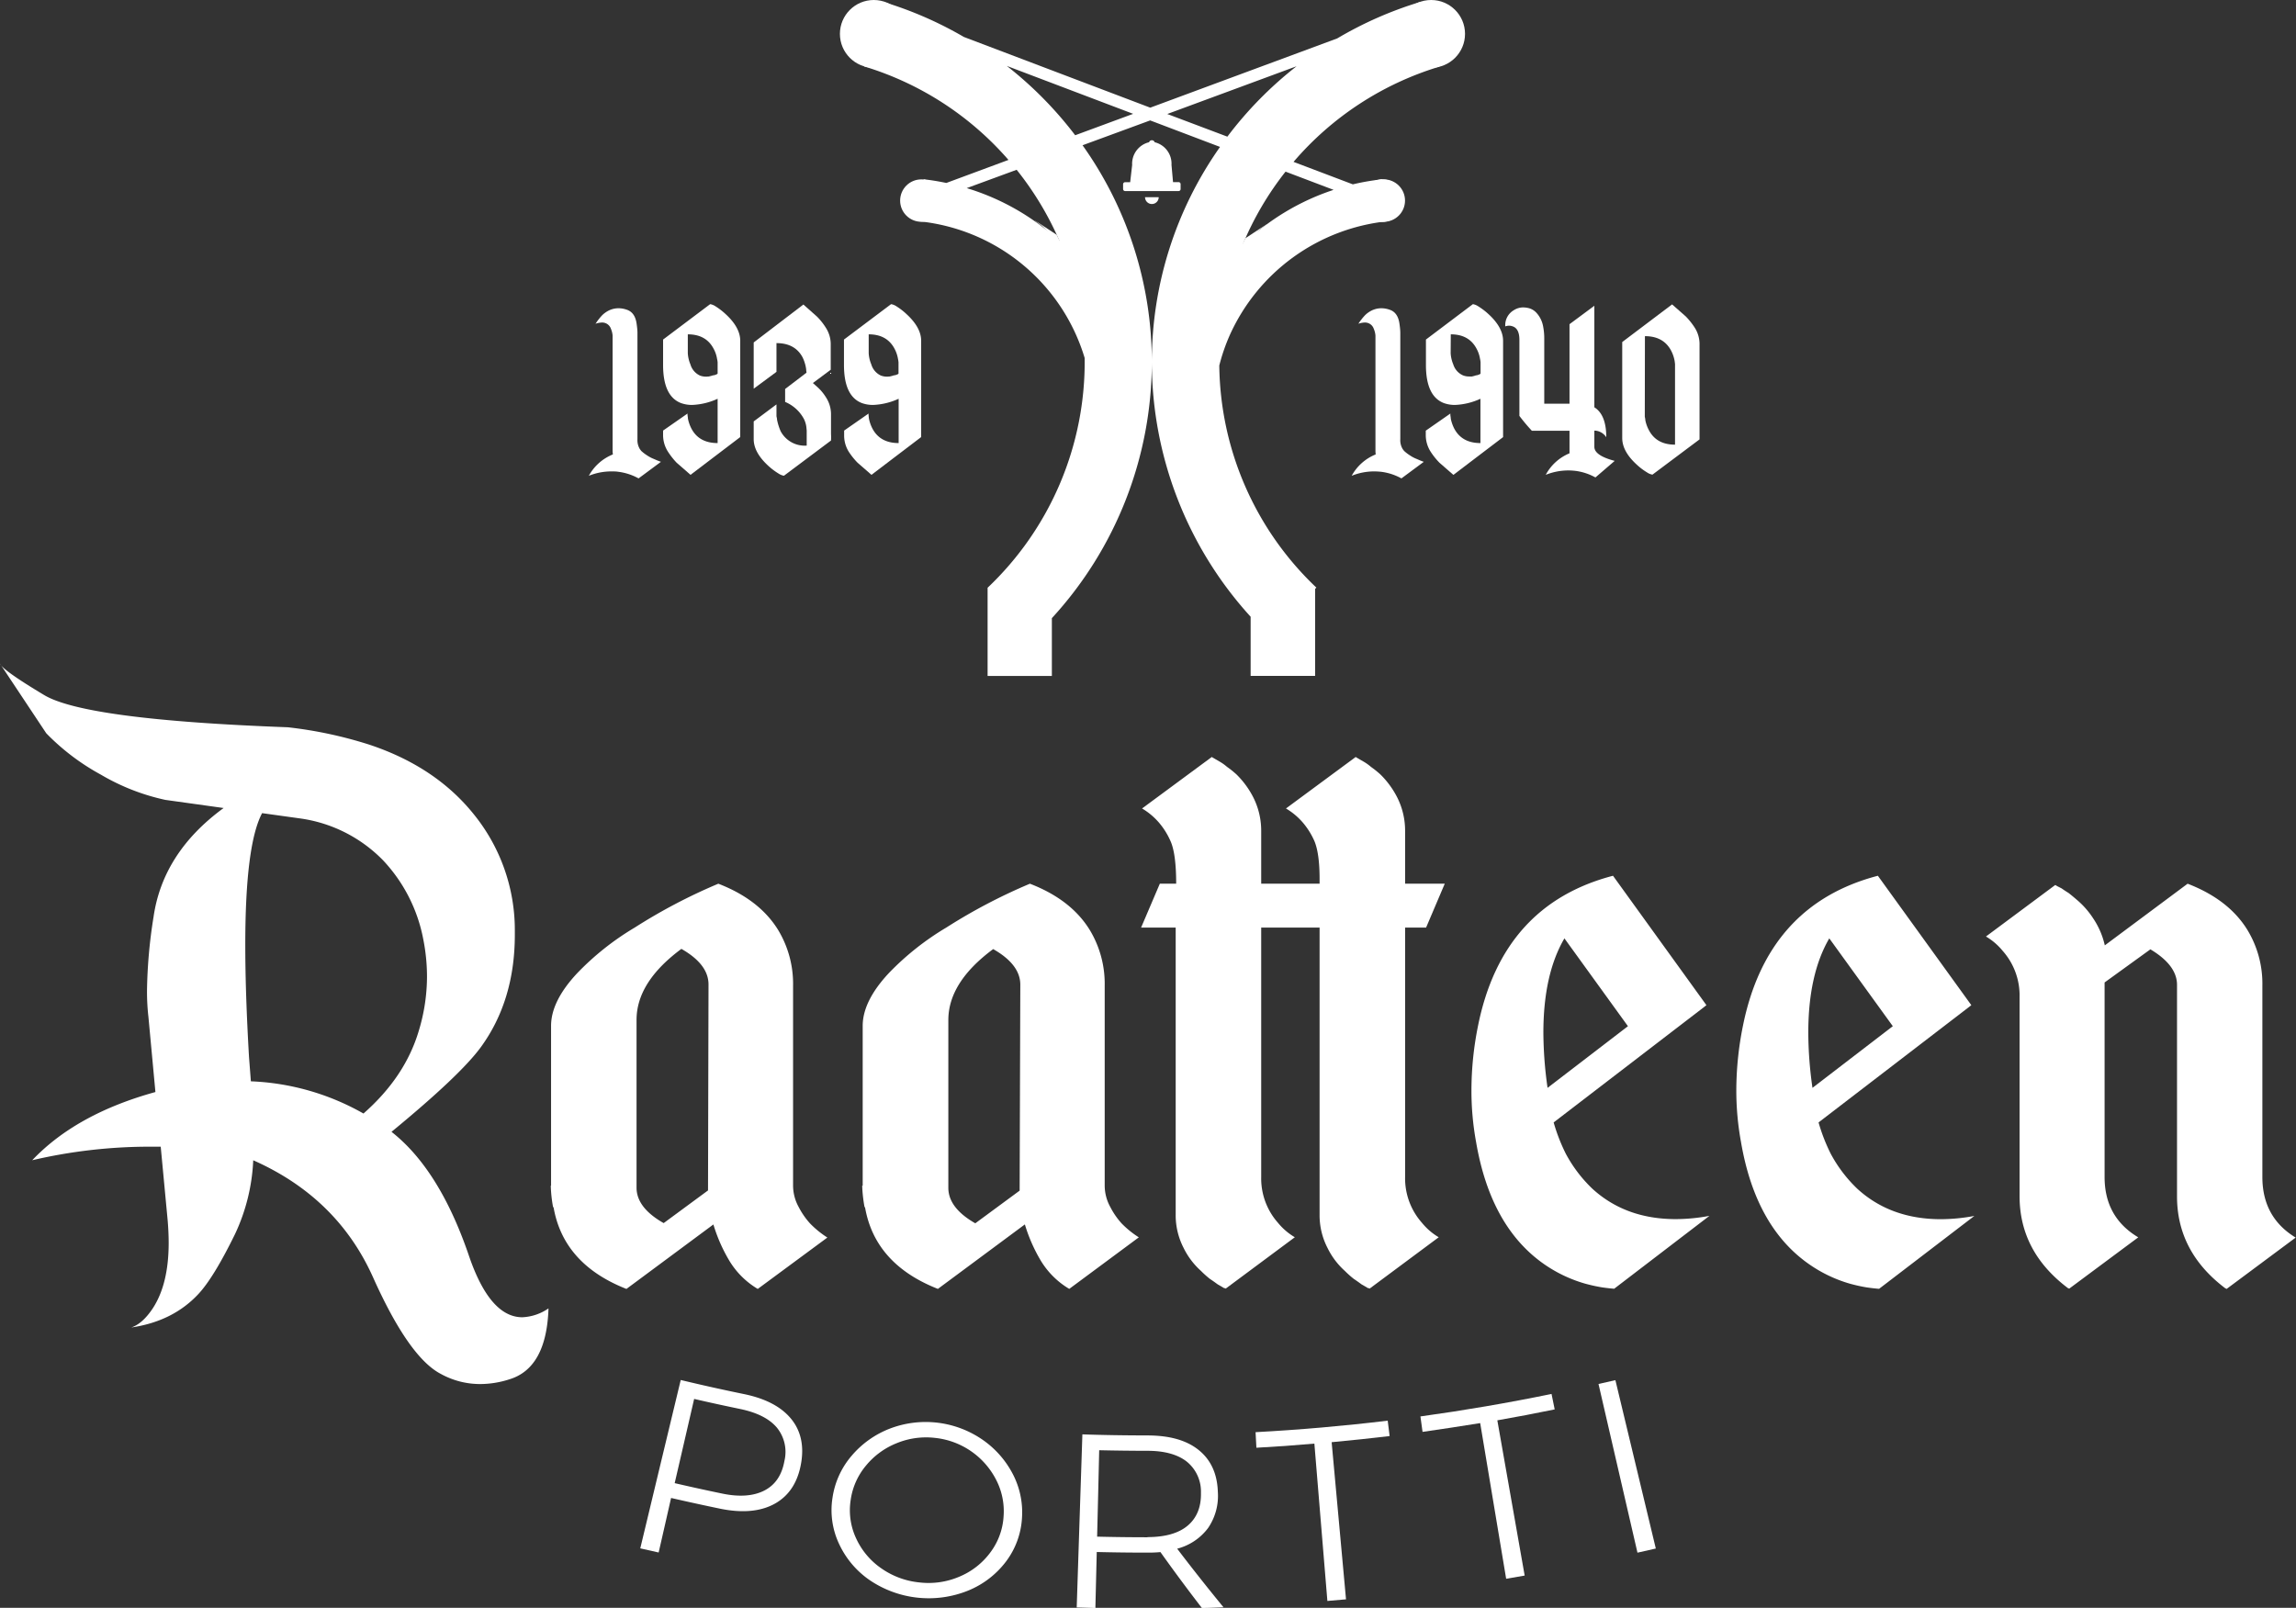 <svg xmlns="http://www.w3.org/2000/svg" viewBox="0 0 554.43 388.28"><rect x="0" y="0" width="554.43" height="388.28" fill="#333333" stroke="none"/><defs><style>.cls-1{fill:#fff;}</style></defs><title>raatteen-portti-logo-nega</title><g id="Layer_2" data-name="Layer 2"><g id="Layer_1-2" data-name="Layer 1"><path class="cls-1" d="M113.15,303q-7.09-20.64-18.61-29.67,16.59-13.65,21.55-20.42,8.23-11.28,8.23-27.19v-.9a44.4,44.4,0,0,0-9.93-28.2q-9.24-11.5-25.27-16.81a101.77,101.77,0,0,0-19.63-4.18q-48.84-1.8-58.83-7.78T0,160.27l11.17,16.81a55.06,55.06,0,0,0,13.2,10,52.48,52.48,0,0,0,15.57,6.09L54,195.13q-14.67,10.73-16.92,26.29a121.29,121.29,0,0,0-1.58,17.71,53.49,53.49,0,0,0,.34,6.43l1.69,18.16Q18.39,269,7.78,280.19a124.65,124.65,0,0,1,27.76-3.27h3.27l1.69,17.94c.15,1.88.23,3.65.23,5.3q0,9.93-3.84,15.8-2.47,3.72-5.19,4.62,10-1.47,16.13-8,3.73-3.94,8.92-14.55a46.51,46.51,0,0,0,4.4-17.83q20.3,9,28.93,28.26t16.31,23.3a19.6,19.6,0,0,0,9.58,2.48,23.19,23.19,0,0,0,7-1.13q9-2.7,9.48-17.14a12.07,12.07,0,0,1-6.32,2.14Q118.23,318.1,113.15,303ZM87.77,268.91a59.72,59.72,0,0,0-27.19-7.78l-.45-5.87q-.9-15.45-.9-27.07,0-24.15,4.06-31.82l8.91,1.24a34.61,34.61,0,0,1,20.31,10.16,38.16,38.16,0,0,1,9.7,19.06,46.09,46.09,0,0,1,.9,9,45.13,45.13,0,0,1-1.91,12.86Q97.92,260,87.77,268.91Z"/><path class="cls-1" d="M192.86,291.48a10.75,10.75,0,0,1-1.35-5.19V238a25.13,25.13,0,0,0-3.61-13.42q-4.52-7.34-14.44-11.17a134,134,0,0,0-20.2,10.6,65.94,65.94,0,0,0-13.87,11q-6.33,6.76-6.32,12.74v38.59H133a32.86,32.86,0,0,0,.56,5.19h.11q2.37,13.75,17.6,19.74l21-15.57a38.39,38.39,0,0,0,3.61,8.35,19.84,19.84,0,0,0,7.1,7.22l16.81-12.41a23.18,23.18,0,0,1-4.17-3.39A18.38,18.38,0,0,1,192.86,291.48Zm-21.89-4-10.71,7.89q-6.56-3.72-6.55-8.57v-40.5q0-9.14,10.83-17.15,6.54,3.72,6.55,8.58Z"/><path class="cls-1" d="M270.82,295.42a18.38,18.38,0,0,1-2.71-3.94,10.75,10.75,0,0,1-1.35-5.19V238a25.13,25.13,0,0,0-3.61-13.42q-4.51-7.34-14.45-11.17A134.43,134.43,0,0,0,228.51,224a66.29,66.29,0,0,0-13.88,11q-6.31,6.76-6.31,12.74v38.59h-.12a34,34,0,0,0,.57,5.19h.11q2.37,13.75,17.6,19.74l21-15.57a38.88,38.88,0,0,0,3.61,8.35,19.94,19.94,0,0,0,7.11,7.22L275,298.81A22.84,22.84,0,0,1,270.82,295.42Zm-24.6-7.89-10.71,7.89Q229,291.7,229,286.85v-40.5q0-9.14,10.83-17.15,6.54,3.72,6.55,8.58Z"/><path class="cls-1" d="M308.61,295.31a16.17,16.17,0,0,1-4.06-11.05V224h14.1v69.38a17.21,17.21,0,0,0,1.92,8,18.1,18.1,0,0,0,4.17,5.53,24.54,24.54,0,0,0,2.15,1.92c.67.45,1.31.9,1.91,1.35l.79.45.57.34.22.12h.23l.11.11,16.7-12.41a15.12,15.12,0,0,1-4.06-3.5,16.17,16.17,0,0,1-4.06-11.05V224h5.07l4.51-10.6H339.3V200.66a17.87,17.87,0,0,0-1.92-8.12,21.3,21.3,0,0,0-4.06-5.53,25.22,25.22,0,0,0-2.26-1.81,11.47,11.47,0,0,0-1.92-1.35l-.79-.45-.56-.34-.23-.11-.11-.12h-.11l-16.81,12.41a16.45,16.45,0,0,1,4.06,3.39,18.21,18.21,0,0,1,2.82,4.51q1.24,3,1.24,9.14v1.13h-14.1V200.66a17.87,17.87,0,0,0-1.92-8.12,21.3,21.3,0,0,0-4.06-5.53,23.88,23.88,0,0,0-2.26-1.81,11.47,11.47,0,0,0-1.92-1.35l-.78-.45-.57-.34-.22-.11-.12-.12h-.11l-16.81,12.41a16.45,16.45,0,0,1,4.06,3.39,17.92,17.92,0,0,1,2.82,4.51c.9,2,1.36,5.46,1.36,10.27h-3.95L275.55,224h8.35v69.38a17.21,17.21,0,0,0,1.92,8,18.13,18.13,0,0,0,4.18,5.53,24.41,24.41,0,0,0,2.14,1.92c.68.45,1.31.9,1.92,1.35l.79.45.56.34.23.12h.22l.11.11,16.7-12.41A15.27,15.27,0,0,1,308.61,295.31Z"/><path class="cls-1" d="M384.53,287.08a33.48,33.48,0,0,1-6.43-8.47,43.58,43.58,0,0,1-2.93-7.55l36.33-27.87.56-.45L389.5,211.49q-26.75,7-32.61,36.33a78.8,78.8,0,0,0-1.57,15.45,68.76,68.76,0,0,0,1.12,12.52q3.49,20.43,16.36,29.45a33.44,33.44,0,0,0,9.93,4.74,39.39,39.39,0,0,0,4.06.9c1,.15,2.07.27,3,.34l23-17.6a44.64,44.64,0,0,1-8.12.79Q392.55,294.41,384.53,287.08ZM372.69,249.4q0-14.1,5.08-22.79l15.34,21.21L373.7,262.71A97.07,97.07,0,0,1,372.69,249.4Z"/><path class="cls-1" d="M448.5,287.08a33.48,33.48,0,0,1-6.43-8.47,43.58,43.58,0,0,1-2.93-7.55l36.32-27.87.57-.45-22.57-31.25q-26.73,7-32.6,36.33a78.83,78.83,0,0,0-1.58,15.45,68.76,68.76,0,0,0,1.13,12.52q3.49,20.43,16.36,29.45A33.32,33.32,0,0,0,446.7,310a38.82,38.82,0,0,0,4.06.9c1.05.15,2.06.27,3,.34l23-17.6a44.64,44.64,0,0,1-8.12.79Q456.51,294.41,448.5,287.08ZM436.66,249.4q0-14.1,5.07-22.79l15.34,21.21-19.4,14.89A95.52,95.52,0,0,1,436.66,249.4Z"/><path class="cls-1" d="M546.31,284.26V238a25,25,0,0,0-3.61-13.42q-4.51-7.34-14.44-11.17l-20,14.89a19.16,19.16,0,0,0-2.82-6.54,20.24,20.24,0,0,0-4-4.52c-.6-.52-1.24-1.05-1.91-1.58-.61-.37-1.17-.75-1.7-1.12l-.67-.34-.45-.23-.34-.22h-.12l-16.69,12.41a15.21,15.21,0,0,1,4.06,3.49,16.2,16.2,0,0,1,4.06,11.06v48.17q0,13.42,11.73,22.23h.12l.11.11,16.7-12.41q-8.13-4.85-8.13-14.55v-47l11.06-8q6.43,3.84,6.43,8.58v51.1q0,13.42,11.73,22.23h.12l.11.11,16.69-12.41Q546.32,294,546.31,284.26Z"/><path class="cls-1" d="M179.65,336.66q-7.67-1.57-15.27-3.4-4.89,20.33-9.77,40.66l4.44,1q1.51-6.58,3-13.17,5.91,1.36,11.85,2.59c5.44,1.12,9.91.67,13.31-1.27s5.47-5.2,6.24-9.72c.75-4.36-.12-8-2.53-10.85S184.79,337.72,179.65,336.66Zm9.77,16.14c-.6,3.38-2.18,5.76-4.78,7.12s-6,1.64-10.14.79q-5.81-1.2-11.58-2.54,2.36-10.17,4.7-20.34c3.69.86,7.39,1.66,11.1,2.43,4,.83,6.95,2.28,8.8,4.41A9.28,9.28,0,0,1,189.42,352.8Z"/><path class="cls-1" d="M236.87,347.42a24.18,24.18,0,0,0-22.14-2.36,22.86,22.86,0,0,0-9.09,6.51,20,20,0,0,0-4.6,10.07,19.13,19.13,0,0,0,1.51,11.06,21.69,21.69,0,0,0,7.44,8.88,25.4,25.4,0,0,0,23.82,2.53A21.73,21.73,0,0,0,243,377a19.28,19.28,0,0,0,3.79-10.49,20,20,0,0,0-2.37-10.82A22.88,22.88,0,0,0,236.87,347.42Zm5.47,18.8a16.05,16.05,0,0,1-3.17,8.65,17.73,17.73,0,0,1-7.42,5.85,18.91,18.91,0,0,1-9.71,1.43,19.33,19.33,0,0,1-9.29-3.45,17.78,17.78,0,0,1-6.06-7.29,16,16,0,0,1-1.28-9.12,16.52,16.52,0,0,1,3.7-8.35,18.41,18.41,0,0,1,7.42-5.42,18.67,18.67,0,0,1,9.23-1.28,18.78,18.78,0,0,1,14.72,10A16.51,16.51,0,0,1,242.34,366.22Z"/><path class="cls-1" d="M291.73,369a13.75,13.75,0,0,0,2.35-8.75c-.15-4.43-1.74-7.79-4.69-10.13s-7-3.46-12.29-3.47-10.49-.08-15.73-.26q-.69,20.91-1.37,41.8l4.51.13.33-13.52q6.12.15,12.25.15c.72,0,1.77,0,3.13-.13q4.84,6.8,10,13.49c1.74,0,3.49-.1,5.23-.16q-5.75-7-11.19-14.15A13.55,13.55,0,0,0,291.73,369Zm-14.64,2.24q-6.07,0-12.16-.15.26-10.44.5-20.87,5.83.13,11.67.14c4,0,7.17.84,9.4,2.55a9.3,9.3,0,0,1,3.5,7.58c.08,3.43-1,6.08-3.2,7.94S281.32,371.2,277.09,371.2Z"/><path class="cls-1" d="M335.1,343.08q-15.92,1.92-31.91,2.78c.06,1.25.13,2.5.2,3.76q7-.37,14-1,1.56,19,3.14,38l4.5-.39q-1.73-19-3.47-37.95,7-.65,14-1.48Z"/><path class="cls-1" d="M374.66,336.63q-15.77,3.24-31.66,5.43l.51,3.73q7-1,13.92-2.12l6.27,37.59c1.49-.25,3-.5,4.47-.77L361.57,343q6.94-1.21,13.85-2.64C375.16,339.09,374.91,337.86,374.66,336.63Z"/><path class="cls-1" d="M386,334.22q4.71,20.37,9.41,40.74l4.43-1q-4.87-20.34-9.76-40.66Z"/><path class="cls-1" d="M142.19,114.9a14.55,14.55,0,0,1,5.41-1.06c.57,0,1.16,0,1.76.1a13.59,13.59,0,0,1,4.84,1.59l5.4-4-.86-.33-.86-.37a8.52,8.52,0,0,1-1.63-.86,10,10,0,0,1-1.42-1.09l-.3-.4a4.1,4.1,0,0,1-.6-2.42V80.47c0-.86-.11-1.62-.2-2.28-.24-1.77-1-2.89-2.25-3.35a6.1,6.1,0,0,0-2.12-.4,5.36,5.36,0,0,0-2.69.73,6.42,6.42,0,0,0-1.23.93,11.85,11.85,0,0,0-.86,1c-.11.13-.22.28-.33.43l-.23.33a1.37,1.37,0,0,1-.24.33,5.14,5.14,0,0,1,1.56-.3,2.22,2.22,0,0,1,2.19,1.53,5.28,5.28,0,0,1,.4,1.59v27.8a6.29,6.29,0,0,0,.07.93A11.46,11.46,0,0,0,142.19,114.9Z"/><path class="cls-1" d="M163.4,111.75l3.35,2.92,12-9.12V82.3c0-2.12-1.16-4.26-3.48-6.4A16,16,0,0,0,172.82,74a3.41,3.41,0,0,0-1.22-.53.22.22,0,0,0-.14,0L160.12,82v6.14q0,7.59,4.38,9.22a7.82,7.82,0,0,0,2.62.43,16.27,16.27,0,0,0,6.17-1.49V107q-4.46,0-6.3-3.45a9,9,0,0,1-.87-2.45c0-.29-.07-.58-.1-.87a1,1,0,0,1,0-.23v-.13l-5.9,4.11v1.23a7.44,7.44,0,0,0,1.12,3.78A18,18,0,0,0,163.4,111.75Zm9-21.13c-.23,0-.46.1-.7.17l-.53.13h-.1a4.2,4.2,0,0,1-2.06-.23A4.28,4.28,0,0,1,166.72,88a8.25,8.25,0,0,1-.63-2.68V80.74q4.41,0,6.23,3.48a7.43,7.43,0,0,1,.83,2.43,5,5,0,0,1,.14.86v2.68C173.29,90.3,173,90.45,172.43,90.62Z"/><path class="cls-1" d="M197.32,76.49,194,73.54l-12,9.16V93.87l5.5-4.07V82.86q4.48,0,6.31,3.45a9.49,9.49,0,0,1,.86,2.86c0,.27.06.55.08.83l-5.16,3.94v3.12a9.17,9.17,0,0,1,4.55,4.14,6.2,6.2,0,0,1,.56,1.79c.05.45.08.78.1,1v3.62a6.57,6.57,0,0,1-6.3-3.49,13.75,13.75,0,0,1-.86-2.75c0-.29-.09-.57-.14-.86V97.66l-5.5,4.11v4.28c0,2.12,1.16,4.26,3.48,6.4a16,16,0,0,0,2.49,1.89,3.55,3.55,0,0,0,1.23.53.21.21,0,0,0,.13,0l11.34-8.49a15.2,15.2,0,0,0,0-1.63c0-1.08,0-2.69,0-4.81a7.48,7.48,0,0,0-1.09-3.78,12.31,12.31,0,0,0-1.49-2A16,16,0,0,0,196.85,93l-.33-.3-.23-.2,4.31-3.21s0,.29,0,1V83a7.34,7.34,0,0,0-1.13-3.78A15.32,15.32,0,0,0,197.32,76.49Z"/><path class="cls-1" d="M207.09,111.75l3.35,2.92,12-9.12V82.3c0-2.12-1.17-4.26-3.49-6.4A15.53,15.53,0,0,0,216.51,74a3.36,3.36,0,0,0-1.23-.53.19.19,0,0,0-.13,0L203.8,82v6.14q0,7.59,4.38,9.22a7.87,7.87,0,0,0,2.62.43A16.27,16.27,0,0,0,217,96.3V107q-4.44,0-6.3-3.45a9,9,0,0,1-.87-2.45q-.06-.44-.09-.87a.7.7,0,0,1,0-.23v-.13l-5.9,4.11v1.23A7.36,7.36,0,0,0,204.9,109,16.82,16.82,0,0,0,207.09,111.75Zm9-21.13c-.22,0-.46.1-.7.17l-.53.13h-.1a4.2,4.2,0,0,1-2.06-.23A4.3,4.3,0,0,1,210.4,88a8.25,8.25,0,0,1-.63-2.68V80.74q4.41,0,6.24,3.48a7.93,7.93,0,0,1,.83,2.43,6.15,6.15,0,0,1,.13.86v2.68C217,90.3,216.68,90.45,216.11,90.62Z"/><path class="cls-1" d="M326.4,114.9a14.55,14.55,0,0,1,5.41-1.06,17.44,17.44,0,0,1,1.75.1,13.58,13.58,0,0,1,4.85,1.59l5.4-4-.86-.33-.86-.37a8.22,8.22,0,0,1-1.63-.86,10,10,0,0,1-1.42-1.09l-.3-.4a4.1,4.1,0,0,1-.6-2.42V80.47c0-.86-.11-1.62-.2-2.28-.24-1.77-1-2.89-2.25-3.35a6.11,6.11,0,0,0-2.13-.4,5.35,5.35,0,0,0-2.68.73,6.42,6.42,0,0,0-1.23.93,11.85,11.85,0,0,0-.86,1c-.11.13-.22.28-.33.43a3.43,3.43,0,0,1-.24.33,1.21,1.21,0,0,1-.23.33,5.14,5.14,0,0,1,1.56-.3,2.22,2.22,0,0,1,2.19,1.53,5.28,5.28,0,0,1,.4,1.59v27.8a7.88,7.88,0,0,0,.06.93A11.48,11.48,0,0,0,326.4,114.9Z"/><path class="cls-1" d="M344.33,88.14q0,7.59,4.38,9.22a7.82,7.82,0,0,0,2.62.43,16.22,16.22,0,0,0,6.16-1.49V107q-4.44,0-6.3-3.45a9.36,9.36,0,0,1-.86-2.45c0-.29-.08-.58-.1-.87a1,1,0,0,1,0-.23v-.13L344.29,104v1.23a7.45,7.45,0,0,0,1.13,3.78,16.82,16.82,0,0,0,2.19,2.75l3.35,2.92,12-9.12V82.3c0-2.12-1.16-4.26-3.48-6.4A16,16,0,0,0,357,74a3.36,3.36,0,0,0-1.23-.53.21.21,0,0,0-.13,0L344.33,82Zm6-7.4q4.41,0,6.23,3.48a7.67,7.67,0,0,1,.83,2.43,5,5,0,0,1,.13.86v2.68c0,.11-.28.26-.86.43-.22,0-.45.1-.69.17l-.53.13h-.1a4,4,0,0,1-.6,0,4,4,0,0,1-1.46-.27A4.28,4.28,0,0,1,350.93,88a8.25,8.25,0,0,1-.63-2.68Z"/><path class="cls-1" d="M365.17,78.78c1.15.33,1.73,1.43,1.73,3.29v18.37a45.72,45.72,0,0,0,3,3.58H379v5.45a11.47,11.47,0,0,0-5.74,5.2,14.54,14.54,0,0,1,5.4-1.06,15.08,15.08,0,0,1,1.76.1,13.53,13.53,0,0,1,4.84,1.59l4.65-4c-3.28-.86-4.91-2-4.91-3.38V104a1.32,1.32,0,0,1,.3,0,3.57,3.57,0,0,1,2.58,1.59q0-5.43-2.88-7.23V73.84l-6,4.45v19.2H372.9V81.9a15.14,15.14,0,0,0-.3-3.22,6.55,6.55,0,0,0-1.36-2.88c-.13-.15-.26-.3-.39-.43a3.83,3.83,0,0,0-1.6-.93,5.77,5.77,0,0,0-1.42-.2,4.11,4.11,0,0,0-2.26.66,4.17,4.17,0,0,0-2.09,3.49v.43a2.7,2.7,0,0,1,.9-.17A2.42,2.42,0,0,1,365.17,78.78Z"/><path class="cls-1" d="M395.21,112.18a14.89,14.89,0,0,0,2.49,1.89,3.27,3.27,0,0,0,1.22.53.24.24,0,0,0,.14,0l11.34-8.49s0-7.74,0-23.15a7.36,7.36,0,0,0-1.13-3.78,17.26,17.26,0,0,0-2.18-2.75l-3.32-2.92L391.73,82.6v23.18Q391.73,109,395.21,112.18Zm2-31q4.44,0,6.3,3.45a8.69,8.69,0,0,1,.86,2.45c.05.29.08.58.11.87a1,1,0,0,1,0,.23v19.2c-3,0-5.07-1.16-6.3-3.48a8.6,8.6,0,0,1-.87-2.42c0-.29-.08-.58-.13-.86Z"/><path class="cls-1" d="M243.52,38.62l-15,5.56c-1.81-.37-3.63-.69-5.48-.88l-1.07,10.15a46.68,46.68,0,0,1,39.95,33,75.07,75.07,0,0,1-23.44,55.49v21.3H254V149.28a91.49,91.49,0,0,0,24.14-61.83,90.23,90.23,0,0,0-16.73-52.37l16.33-6,16.87,6.4a90,90,0,0,0-16.47,52A91.43,91.43,0,0,0,302,148.94v14.28h15.57v-21l.3-.32a75,75,0,0,1-23.44-53.63A45.85,45.85,0,0,1,296.93,81a47.07,47.07,0,0,1,37.94-27.55L333.8,43.3a56.31,56.31,0,0,0-7.12,1.22l-14.32-5.43a74.93,74.93,0,0,1,35.25-23L342.92.48a90.93,90.93,0,0,0-20,8.79L277.76,26l-45-17.07A90.79,90.79,0,0,0,213.38.48l-4.69,15.57A74.89,74.89,0,0,1,243.52,38.62Zm-.4-22.7,30.51,11.57-14,5.17A91.92,91.92,0,0,0,243.12,15.92Zm12.76,42.37a57.43,57.43,0,0,0-22.44-12.86L245.5,41A75.1,75.1,0,0,1,255.88,58.29Zm44.2.8a74.56,74.56,0,0,1,10.35-17.64l11.6,4.4A57.48,57.48,0,0,0,300.08,59.09ZM281.87,27.53,313.09,16A91.45,91.45,0,0,0,296.38,33Z"/><path class="cls-1" d="M285.09,45.62V44.47a.49.49,0,0,0-.49-.49h-1.34l-.37-4.15a5.33,5.33,0,0,0-4.06-5.48.72.72,0,0,0-1.36,0,5.33,5.33,0,0,0-4.08,5.48L272.91,44h-1.22a.49.49,0,0,0-.49.49v1.15a.49.49,0,0,0,.49.5H284.6A.49.49,0,0,0,285.09,45.62Z"/><path class="cls-1" d="M278.15,49.27a1.65,1.65,0,0,0,1.65-1.65h-3.3A1.65,1.65,0,0,0,278.15,49.27Z"/><circle class="cls-1" cx="345.59" cy="8.18" r="8.18"/><circle class="cls-1" cx="334.16" cy="48.44" r="5.12"/><circle class="cls-1" cx="333.79" cy="48.44" r="5.12"/><circle class="cls-1" cx="222.48" cy="48.44" r="5.12"/><circle class="cls-1" cx="211" cy="8.18" r="8.18"/><path class="cls-1" d="M300.75,57.52s-5.34,10.36-6,15.33c0,0,5.36-14.55,9.91-17.75S300.75,57.52,300.75,57.52Z"/><path class="cls-1" d="M255.15,56.69s5.34,10.36,6,15.33c0,0-5.36-14.55-9.91-17.75S255.15,56.69,255.15,56.69Z"/></g></g></svg>